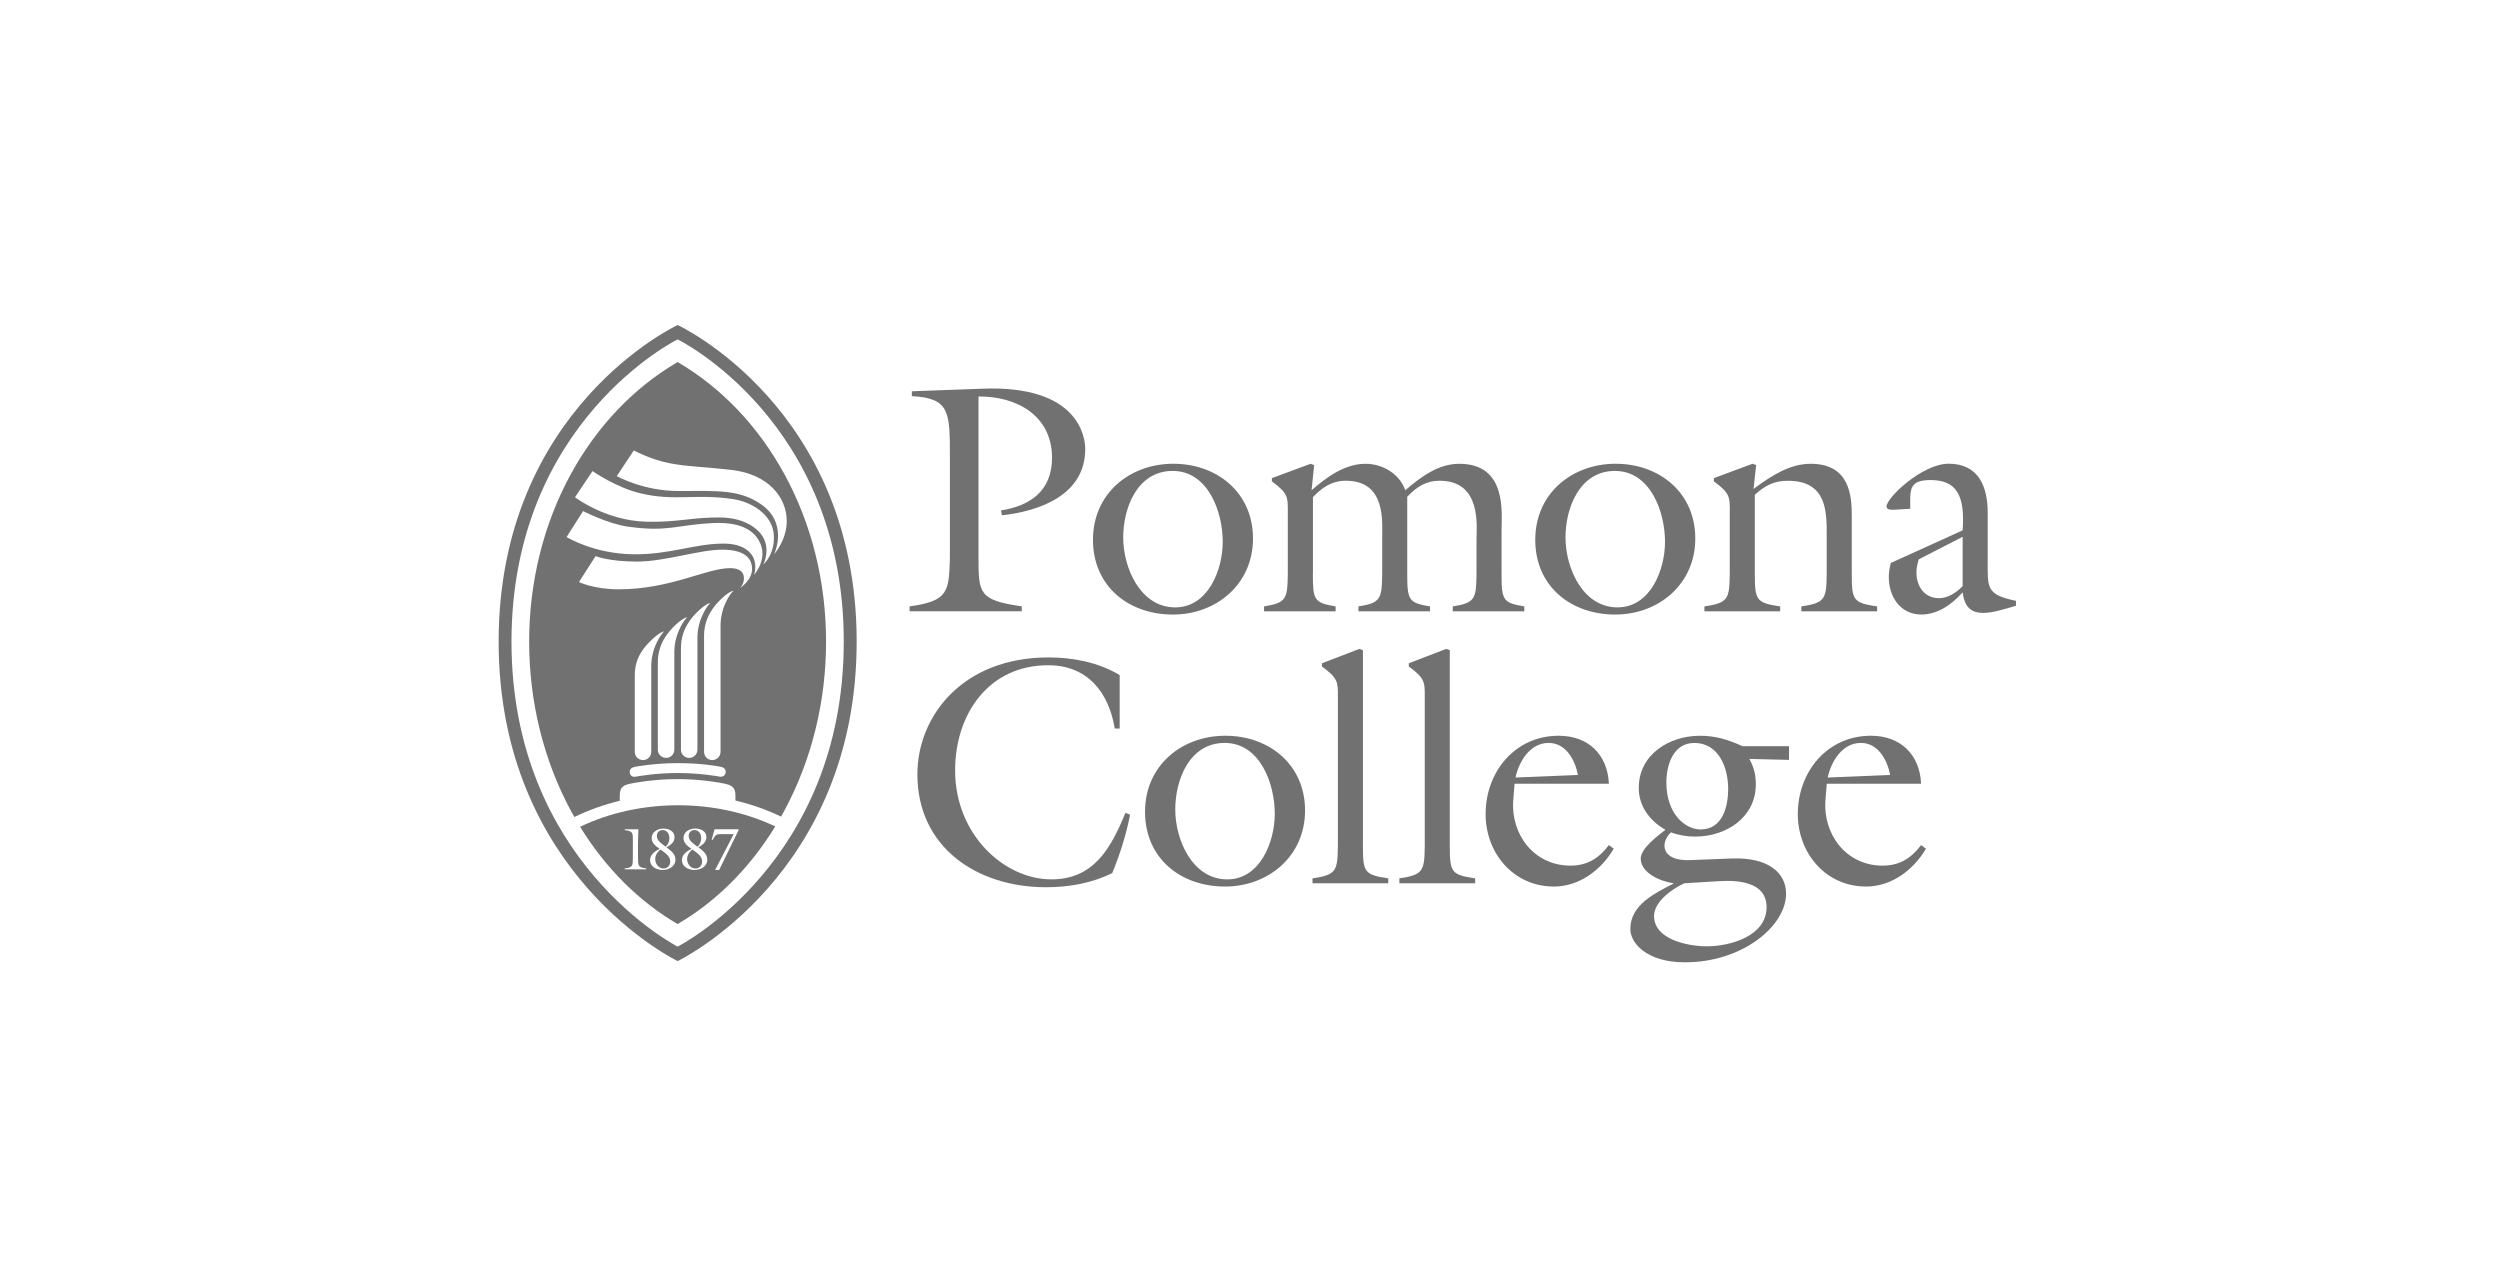 <svg width="200" height="102" viewBox="0 0 200 102" fill="none" xmlns="http://www.w3.org/2000/svg">
<path d="M72.949 31.302L78.621 31.094C86.243 30.807 86.818 34.909 86.818 35.926C86.818 39.582 83.201 40.889 80.156 41.226L80.078 40.833C82.445 40.467 84.162 39.239 84.162 36.629C84.162 33.233 81.325 31.692 78.28 31.719V44.619C78.28 47.492 78.332 48.014 81.742 48.509V48.902H72.766V48.509C75.889 48.09 75.915 47.308 75.991 44.619V36.524C75.991 32.973 75.991 31.848 72.947 31.692V31.3L72.949 31.302Z" fill="#717171"/>
<path d="M93.839 49.165C90.275 49.165 87.438 46.894 87.438 43.185C87.438 39.476 90.377 37.1 93.865 37.1C97.353 37.1 100.24 39.397 100.24 43.08C100.24 46.762 97.275 49.165 93.842 49.165H93.839ZM93.813 37.674C91.002 37.674 89.857 40.598 89.857 43.001C89.857 45.403 91.212 48.591 94.02 48.591C96.647 48.591 97.818 45.588 97.818 43.341C97.818 40.938 96.647 37.674 93.813 37.674Z" fill="#717171"/>
<path d="M105.028 45.875C105.028 48.016 105.13 48.224 106.849 48.511V48.904H101.125V48.511C102.92 48.224 102.999 47.911 103.025 45.875V40.888C103.025 39.792 103.051 39.452 101.75 38.512V38.251L104.847 37.103L105.133 37.208L104.925 39.218C106.122 38.175 107.579 37.103 109.246 37.103C110.597 37.103 111.951 37.885 112.421 39.218C113.644 38.175 115.049 37.103 116.741 37.103C120.592 37.103 120.124 41.046 120.124 42.455V45.877C120.124 48.019 120.229 48.227 121.946 48.514V48.907H116.222V48.514C118.017 48.227 118.096 47.913 118.122 45.877V43.109C118.122 42.116 118.539 38.459 115.182 38.459C114.062 38.459 113.335 38.955 112.579 39.739V45.877C112.579 48.019 112.684 48.227 114.4 48.514V48.907H108.676V48.514C110.471 48.227 110.55 47.913 110.576 45.877V43.109C110.576 41.699 110.888 38.459 107.663 38.459C106.545 38.459 105.763 39.007 105.036 39.766V45.877L105.028 45.875Z" fill="#717171"/>
<path d="M129.222 49.165C125.658 49.165 122.82 46.894 122.82 43.185C122.82 39.476 125.76 37.1 129.248 37.1C132.736 37.1 135.623 39.397 135.623 43.08C135.623 46.762 132.657 49.165 129.222 49.165ZM129.195 37.674C126.385 37.674 125.24 40.598 125.24 43.001C125.24 45.403 126.592 48.59 129.403 48.59C132.033 48.59 133.201 45.587 133.201 43.34C133.201 40.938 132.03 37.674 129.193 37.674H129.195Z" fill="#717171"/>
<path d="M138.383 40.886C138.383 39.79 138.409 39.45 137.107 38.509V38.249L140.204 37.1L140.491 37.206L140.283 39.113C141.766 38.017 143.199 37.103 144.863 37.103C147.984 37.103 148.141 39.687 148.141 41.228V45.877C148.141 48.019 148.246 48.227 150.17 48.514V48.907H144.107V48.514C146.034 48.227 146.11 47.914 146.136 45.877V42.874C146.136 41.046 146.212 38.462 143.039 38.462C141.971 38.462 141.244 38.802 140.386 39.584V45.877C140.386 48.019 140.488 48.227 142.414 48.514V48.907H136.352V48.514C138.278 48.227 138.354 47.914 138.38 45.877V40.891L138.383 40.886Z" fill="#717171"/>
<path d="M157.011 42.426C157.218 39.579 156.491 38.404 154.436 38.404C152.641 38.404 152.822 39.265 152.822 40.701L151.52 40.78C151.313 40.78 150.922 40.806 150.922 40.519C150.922 39.813 153.785 37.097 155.893 37.097C158.286 37.097 159.016 38.926 159.016 41.014V44.724C159.016 47.021 158.859 47.569 161.279 48.066V48.459C160.292 48.746 159.431 49.033 158.651 49.033C157.557 49.033 157.142 48.406 157.011 47.387C156.179 48.327 155.035 49.162 153.707 49.162C152.043 49.162 151.106 47.753 151.106 46.185C151.106 45.793 151.158 45.429 151.263 45.037L157.014 42.426H157.011ZM153.499 44.75C153.397 45.09 153.316 45.429 153.316 45.793C153.316 46.892 153.94 47.856 155.137 47.856C155.84 47.856 156.541 47.387 157.011 46.889V42.945L153.499 44.747V44.75Z" fill="#717171"/>
<path d="M89.574 58.284H89.183C88.687 55.334 86.97 53.219 83.85 53.219C79.089 53.219 76.409 57.136 76.409 61.627C76.409 66.772 80.338 70.349 84.109 70.349C87.519 70.349 88.871 67.844 90.041 65.023L90.406 65.181C90.094 66.775 89.6 68.339 88.975 69.854C87.309 70.663 85.514 70.979 83.668 70.979C78.23 70.979 73.391 67.844 73.391 61.943C73.391 57.294 77.007 52.594 83.876 52.594C85.855 52.594 87.857 52.984 89.574 54.004V58.287V58.284Z" fill="#717171"/>
<path d="M98.003 70.924C94.439 70.924 91.602 68.653 91.602 64.944C91.602 61.236 94.541 58.859 98.029 58.859C101.517 58.859 104.404 61.156 104.404 64.839C104.404 68.522 101.439 70.924 98.003 70.924ZM97.977 59.434C95.166 59.434 94.021 62.358 94.021 64.763C94.021 67.168 95.376 70.35 98.184 70.35C100.811 70.35 101.982 67.347 101.982 65.1C101.982 62.697 100.811 59.434 97.974 59.434H97.977Z" fill="#717171"/>
<path d="M105 70.663V70.27C106.926 69.983 107.003 69.67 107.031 67.633V55.698C107.031 54.602 107.058 54.262 105.756 53.322V53.061L108.748 51.912L109.034 52.018V67.633C109.034 69.775 109.136 69.983 111.063 70.27V70.663H105Z" fill="#717171"/>
<path d="M111.949 70.663V70.27C113.876 69.983 113.952 69.67 113.981 67.633V55.698C113.981 54.602 114.007 54.262 112.705 53.322V53.061L115.697 51.912L115.983 52.018V67.633C115.983 69.775 116.086 69.983 118.012 70.27V70.663H111.949Z" fill="#717171"/>
<path d="M121.058 64.004C120.85 66.72 122.698 69.251 125.637 69.251C126.989 69.251 127.926 68.651 128.708 67.608L129.099 67.895C128.11 69.594 126.341 70.924 124.312 70.924C121.086 70.924 118.848 68.261 118.848 65.126C118.848 61.757 121.189 58.859 124.703 58.859C127.044 58.859 128.606 60.348 128.711 62.697H121.165L121.063 64.004H121.058ZM126.236 61.994C126 60.793 125.273 59.434 123.892 59.434C122.409 59.434 121.525 60.896 121.239 62.202L126.236 61.994Z" fill="#717171"/>
<path d="M138.567 68.679C141.352 68.574 142.887 69.749 142.887 71.5C142.887 74.058 139.426 76.985 134.796 76.985C131.699 76.985 130.426 75.418 130.426 74.322C130.426 72.362 132.428 71.448 133.911 70.665C132.922 70.534 131.258 69.883 131.258 68.679C131.258 67.87 132.636 66.851 133.234 66.382C131.985 65.676 131.1 64.501 131.1 63.039C131.1 60.35 133.546 58.861 135.993 58.861C137.268 58.861 138.255 59.175 139.402 59.696H143.121V60.792L139.945 60.713C140.31 61.367 140.465 61.967 140.465 62.749C140.465 65.413 138.071 66.927 135.625 66.927C134.974 66.927 134.3 66.822 133.672 66.588C132.814 67.396 132.84 68.911 135.234 68.808L138.565 68.677L138.567 68.679ZM134.743 70.665C133.806 71.084 132.323 72.127 132.323 73.276C132.323 75.183 135.082 75.705 136.538 75.705C138.412 75.705 141.326 74.893 141.326 72.57C141.326 70.115 137.943 70.481 137.292 70.507L134.743 70.663V70.665ZM138.255 63.118C138.255 61.419 137.502 59.436 135.549 59.436C133.856 59.436 133.31 61.185 133.31 62.597C133.31 65.181 134.872 66.356 136.042 66.356C137.785 66.356 138.252 64.58 138.252 63.118H138.255Z" fill="#717171"/>
<path d="M146.034 64.004C145.827 66.72 147.675 69.251 150.614 69.251C151.968 69.251 152.903 68.651 153.685 67.608L154.076 67.895C153.086 69.594 151.317 70.924 149.289 70.924C146.063 70.924 143.824 68.261 143.824 65.126C143.824 61.757 146.165 58.859 149.68 58.859C152.021 58.859 153.583 60.348 153.687 62.697H146.142L146.037 64.004H146.034ZM151.213 61.994C150.979 60.793 150.249 59.434 148.871 59.434C147.386 59.434 146.501 60.896 146.215 62.202L151.213 61.994Z" fill="#717171"/>
<path d="M54.211 26.002C54.211 26.002 39.891 32.656 39.891 51.33C39.891 70.004 54.211 76.887 54.211 76.887C54.211 76.887 68.533 70.046 68.533 51.33C68.533 32.614 54.211 26.002 54.211 26.002ZM54.211 75.728C54.211 75.728 40.919 68.972 40.919 51.333C40.919 33.694 54.211 27.151 54.211 27.151C54.211 27.151 67.501 33.652 67.501 51.333C67.501 69.014 54.211 75.728 54.211 75.728Z" fill="#717171"/>
<path d="M46.41 66.143C48.444 69.451 51.116 72.122 54.208 73.924C57.307 72.117 59.985 69.436 62.021 66.114C59.685 65.005 57.008 64.42 54.245 64.42C51.481 64.42 48.757 65.015 46.41 66.143ZM51.704 69.546H49.967V69.475C50.628 69.404 50.62 69.241 50.628 68.674V67.152C50.628 66.627 50.609 66.483 49.98 66.411V66.34H51.069C51.032 67.22 51.032 67.894 51.04 68.672C51.05 69.238 51.04 69.401 51.701 69.472V69.543L51.704 69.546ZM53.019 69.601C52.544 69.601 52.006 69.351 52.006 68.806C52.006 68.35 52.41 68.095 52.772 67.91L52.725 67.879C52.444 67.665 52.134 67.444 52.134 67.049C52.134 66.53 52.633 66.285 53.087 66.285C53.497 66.285 53.964 66.496 53.964 66.967C53.964 67.397 53.644 67.589 53.321 67.789L53.363 67.821C53.685 68.071 54.035 68.316 54.035 68.772C54.035 69.314 53.504 69.601 53.022 69.601H53.019ZM57.168 66.34H59.071L59.108 66.369L57.531 69.601H57.208L58.696 66.728H57.746C57.216 66.728 57.266 66.799 57.003 67.199L56.932 67.181L57.166 66.343L57.168 66.34ZM55.271 67.876C54.99 67.663 54.68 67.441 54.68 67.046C54.68 66.527 55.176 66.282 55.633 66.282C56.042 66.282 56.512 66.493 56.512 66.965C56.512 67.394 56.192 67.586 55.869 67.787L55.911 67.818C56.234 68.068 56.583 68.313 56.583 68.769C56.583 69.312 56.053 69.599 55.567 69.599C55.082 69.599 54.554 69.349 54.554 68.803C54.554 68.348 54.959 68.092 55.321 67.908L55.273 67.876H55.271Z" fill="#717171"/>
<path d="M53.255 67.741C53.442 67.57 53.552 67.307 53.552 67.051C53.552 66.714 53.368 66.406 52.998 66.406C52.739 66.406 52.547 66.609 52.547 66.867C52.547 67.278 52.969 67.523 53.255 67.739V67.741Z" fill="#717171"/>
<path d="M52.846 67.963C52.602 68.129 52.418 68.424 52.418 68.722C52.418 69.103 52.686 69.48 53.093 69.48C53.402 69.48 53.617 69.222 53.617 68.924C53.617 68.458 53.166 68.213 52.843 67.963H52.846Z" fill="#717171"/>
<path d="M55.802 67.741C55.989 67.57 56.096 67.307 56.096 67.051C56.096 66.714 55.913 66.406 55.543 66.406C55.283 66.406 55.094 66.609 55.094 66.867C55.094 67.278 55.516 67.523 55.802 67.739V67.741Z" fill="#717171"/>
<path d="M55.646 69.48C55.956 69.48 56.171 69.222 56.171 68.924C56.171 68.458 55.719 68.213 55.397 67.963C55.153 68.129 54.969 68.424 54.969 68.722C54.969 69.104 55.236 69.48 55.646 69.48Z" fill="#717171"/>
<path d="M62.744 37.917C60.652 34.095 57.702 31.002 54.208 28.966C50.715 31.002 47.765 34.095 45.673 37.917C43.487 41.91 42.332 46.549 42.332 51.336C42.332 56.122 43.487 60.816 45.673 64.865C45.762 65.031 45.854 65.197 45.949 65.36C47.09 64.805 48.311 64.37 49.581 64.062C49.581 63.956 49.581 63.825 49.581 63.656C49.581 62.871 49.97 62.787 50.565 62.668C50.565 62.668 52.169 62.328 54.208 62.328C56.248 62.328 57.851 62.668 57.851 62.668C58.416 62.789 58.836 62.887 58.836 63.656V64.043C60.114 64.346 61.339 64.778 62.486 65.329C62.573 65.176 62.66 65.02 62.744 64.862C64.93 60.811 66.085 56.133 66.085 51.333C66.085 46.533 64.93 41.908 62.744 37.914V37.917ZM58.045 61.82C58.004 62.062 57.799 62.17 57.581 62.131C57.368 62.091 55.951 61.841 54.214 61.841C52.476 61.841 51.069 62.094 50.846 62.136C50.62 62.178 50.421 62.073 50.384 61.815C50.345 61.546 50.516 61.396 50.82 61.343C50.82 61.343 52.303 61.051 54.214 61.051C56.124 61.051 57.4 61.293 57.615 61.333C57.914 61.385 58.095 61.541 58.048 61.823L58.045 61.82ZM55.794 51.001V59.976C55.794 60.342 55.5 60.635 55.135 60.635C54.77 60.635 54.476 60.34 54.476 59.976V51.844C54.476 50.327 55.332 49.365 55.938 48.809C56.542 48.254 56.828 48.238 56.828 48.238C56.828 48.238 56.476 48.541 56.122 49.384C55.77 50.227 55.794 51.001 55.794 51.001ZM54.274 50.53C53.92 51.373 53.946 52.147 53.946 52.147V59.973C53.946 60.34 53.652 60.632 53.287 60.632C52.922 60.632 52.626 60.337 52.626 59.973V52.987C52.626 51.47 53.484 50.508 54.088 49.953C54.691 49.397 54.977 49.379 54.977 49.379C54.977 49.379 54.626 49.681 54.274 50.524V50.53ZM52.426 51.66C52.075 52.503 52.101 53.28 52.101 53.28V60.147C52.101 60.511 51.807 60.806 51.442 60.806C51.077 60.806 50.783 60.511 50.783 60.147V54.02C50.783 52.505 51.639 51.644 52.242 51.085C52.849 50.53 53.132 50.511 53.132 50.511C53.132 50.511 52.781 50.817 52.426 51.657V51.66ZM57.969 48.406C57.618 49.249 57.644 50.024 57.644 50.024V60.147C57.644 60.511 57.347 60.806 56.983 60.806C56.618 60.806 56.324 60.511 56.324 60.147V50.867C56.324 49.349 57.182 48.388 57.786 47.832C58.392 47.276 58.675 47.258 58.675 47.258C58.675 47.258 58.324 47.563 57.969 48.406ZM59.214 47.037C59.214 47.037 59.605 46.644 59.497 46.075C59.405 45.585 58.893 45.451 58.405 45.451C56.505 45.451 53.657 47.145 49.476 47.145C47.523 47.145 46.316 46.565 46.316 46.565L47.647 44.489C47.647 44.489 48.702 44.927 50.949 44.927C53.195 44.927 55.972 43.973 57.767 43.973C59.563 43.973 60.164 44.65 60.164 45.532C60.164 46.415 59.214 47.039 59.214 47.039V47.037ZM60.326 45.986C60.326 45.986 60.607 45.209 60.221 44.516C60.038 44.189 59.497 43.488 57.88 43.488C55.534 43.488 53.607 44.381 50.644 44.342C47.484 44.3 45.327 42.962 45.327 42.962L46.647 40.886C46.647 40.886 48.626 41.908 50.248 42.134C53.471 42.585 54.122 41.981 57.08 41.845C58.255 41.789 59.738 41.945 60.515 42.951C61.696 44.481 60.329 45.986 60.329 45.986H60.326ZM61.072 45.156C61.072 45.156 61.77 43.77 60.82 42.653C60.662 42.469 59.775 41.418 57.612 41.397C55.329 41.376 54.219 41.802 51.697 41.737C48.455 41.652 45.999 39.782 45.999 39.782L47.4 37.688C47.4 37.688 49.298 39.01 51.256 39.471C54.011 40.119 55.631 39.476 58.66 39.929C59.993 40.13 61.791 41.078 61.906 42.79C62.011 44.347 61.072 45.156 61.072 45.156ZM61.914 44.363C62.056 44.102 63.001 41.781 60.859 40.325C59.14 39.155 57.429 39.274 54.269 39.279C51.458 39.284 49.342 38.091 49.342 38.091L50.705 36.033C50.705 36.033 52.124 36.795 53.594 37.063C55.237 37.366 55.891 37.293 58.55 37.601C61.452 37.938 62.917 39.769 62.938 41.639C62.959 43.183 61.951 44.318 61.912 44.358L61.914 44.363Z" fill="#717171"/>
</svg>
